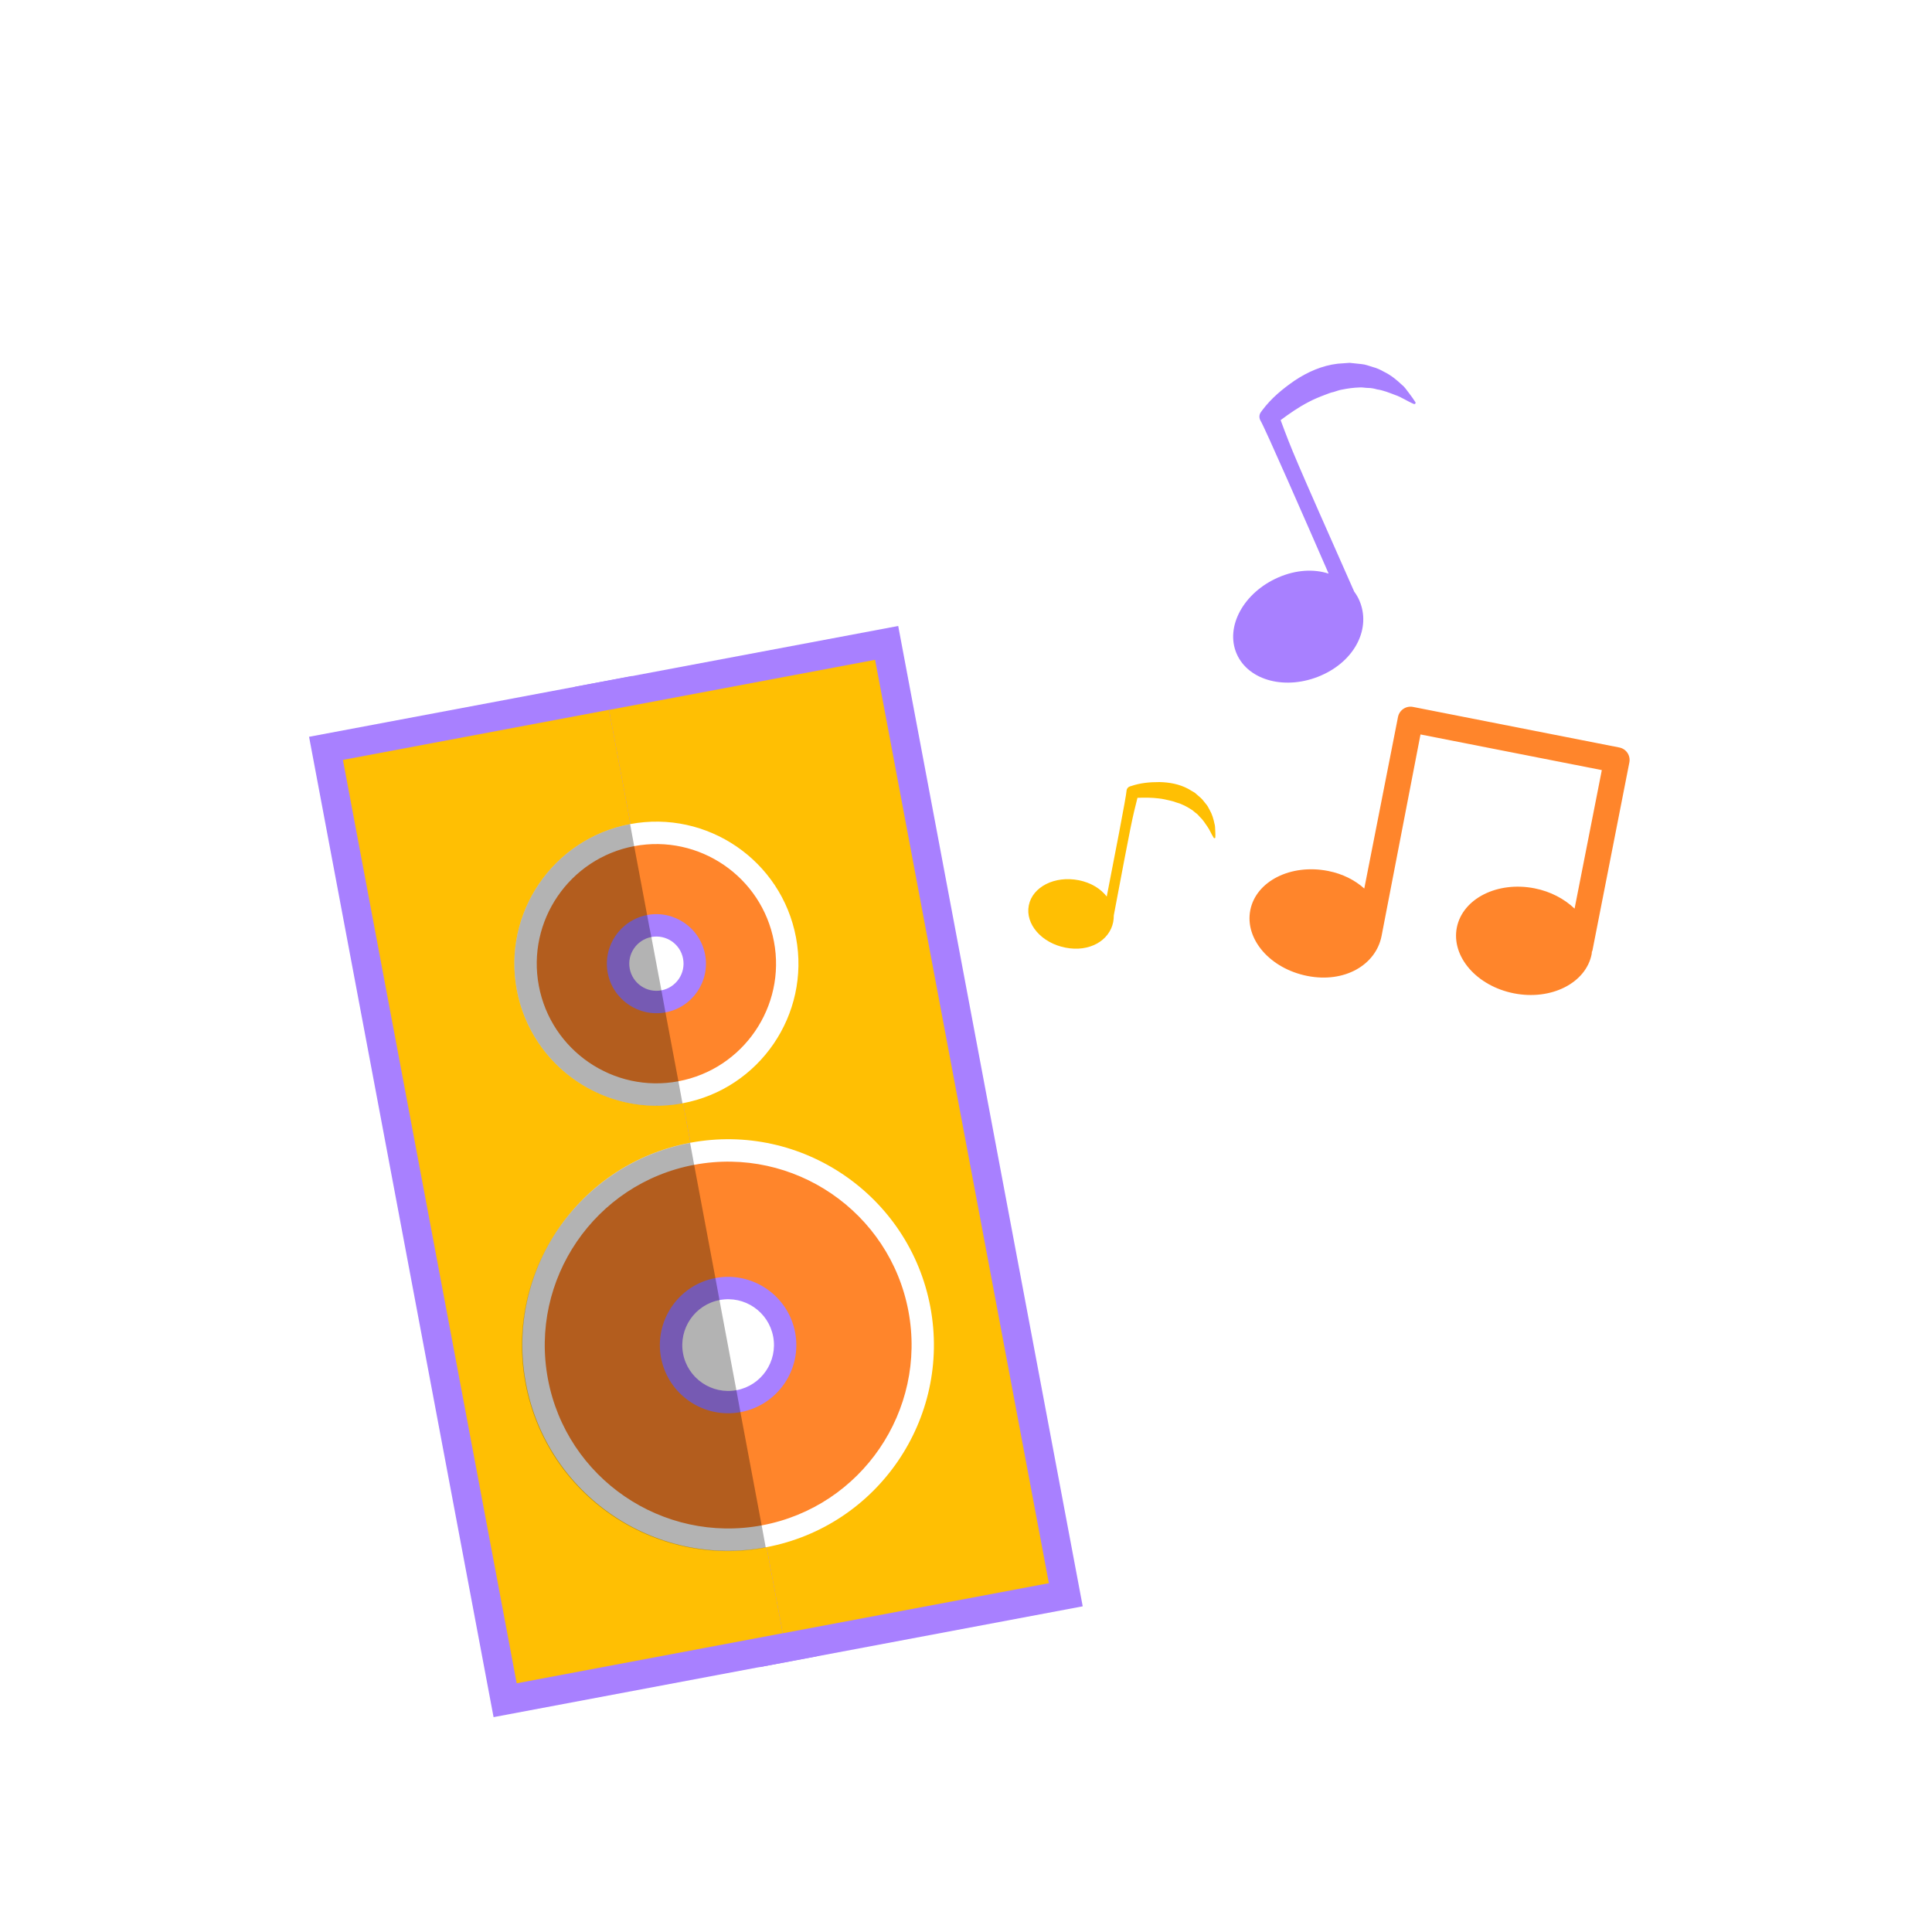 <?xml version="1.0" encoding="utf-8"?>
<!-- Generator: Adobe Illustrator 28.0.0, SVG Export Plug-In . SVG Version: 6.00 Build 0)  -->
<svg version="1.1" id="Layer_1" xmlns="http://www.w3.org/2000/svg" xmlns:xlink="http://www.w3.org/1999/xlink" x="0px" y="0px"
	 viewBox="0 0 200 200" style="enable-background:new 0 0 200 200;" xml:space="preserve">
<style type="text/css">
	.st0{fill:#8E8E8E;}
	.st1{fill:#FFBF03;}
	.st2{fill:#FF852B;}
	.st3{fill:#BCBCBC;}
	.st4{fill:#352059;}
	.st5{fill:#FFFFFF;}
	.st6{fill:#A880FF;}
	.st7{filter:url(#Adobe_OpacityMaskFilter);}
	.st8{filter:url(#Adobe_OpacityMaskFilter_00000110464538265964228090000018261842649124678840_);}
	.st9{mask:url(#SVGID_1_);fill:url(#SVGID_00000096759864063243947630000009540127556026724748_);}
	.st10{fill:#729EB1;}
	.st11{filter:url(#Adobe_OpacityMaskFilter_00000123433106142740726300000015596029728616178063_);}
	.st12{filter:url(#Adobe_OpacityMaskFilter_00000052796022280068896940000016585379303036001409_);}
	
		.st13{clip-path:url(#SVGID_00000093164940314151573640000002663975065502120076_);mask:url(#SVGID_00000090278348511789367690000017470573613910650008_);fill:url(#SVGID_00000016066344071748025350000016369886636453259411_);}
	
		.st14{clip-path:url(#SVGID_00000093164940314151573640000002663975065502120076_);fill:url(#SVGID_00000075155873011857789200000011224687807269865884_);}
	
		.st15{clip-path:url(#SVGID_00000093164940314151573640000002663975065502120076_);fill:url(#SVGID_00000031895695140559075560000012115701281053730220_);}
	.st16{filter:url(#Adobe_OpacityMaskFilter_00000073711253059590688820000000608369267531522985_);}
	.st17{filter:url(#Adobe_OpacityMaskFilter_00000173131848943963861570000001694129636816891285_);}
	
		.st18{clip-path:url(#SVGID_00000093164940314151573640000002663975065502120076_);mask:url(#SVGID_00000152983630525754717710000010116003337110173585_);fill:url(#SVGID_00000091699687834014217740000000917092889979300233_);}
	
		.st19{clip-path:url(#SVGID_00000093164940314151573640000002663975065502120076_);fill:url(#SVGID_00000062192766559440987500000005898086493150037939_);}
	.st20{filter:url(#Adobe_OpacityMaskFilter_00000038388083626432425920000010315474691202673795_);}
	.st21{filter:url(#Adobe_OpacityMaskFilter_00000168112008423432267140000009720716424368833949_);}
	
		.st22{clip-path:url(#SVGID_00000093164940314151573640000002663975065502120076_);mask:url(#SVGID_00000038371284728980306970000000269126186683996088_);fill:url(#SVGID_00000005243998076043515580000004467588034451266993_);}
	
		.st23{clip-path:url(#SVGID_00000093164940314151573640000002663975065502120076_);fill:url(#SVGID_00000080189061648407287730000012974451018226418082_);}
	.st24{filter:url(#Adobe_OpacityMaskFilter_00000157273059889981061720000007672813342919742604_);}
	.st25{filter:url(#Adobe_OpacityMaskFilter_00000034809112522791469430000006406487387878439571_);}
	
		.st26{clip-path:url(#SVGID_00000093164940314151573640000002663975065502120076_);mask:url(#SVGID_00000082343729225559541850000011417368535172546487_);fill:url(#SVGID_00000060720883094086810540000017025827483300829352_);}
	
		.st27{clip-path:url(#SVGID_00000093164940314151573640000002663975065502120076_);fill:url(#SVGID_00000169539347267540972410000007351971686400737705_);}
	.st28{clip-path:url(#SVGID_00000093164940314151573640000002663975065502120076_);fill:#BED8D9;}
	
		.st29{clip-path:url(#SVGID_00000093164940314151573640000002663975065502120076_);fill:url(#SVGID_00000116231611803060559780000007051787132257084602_);}
	
		.st30{clip-path:url(#SVGID_00000093164940314151573640000002663975065502120076_);fill:url(#SVGID_00000075859148712065007670000005956326805781132473_);}
	.st31{filter:url(#Adobe_OpacityMaskFilter_00000044891724998604507500000005573103760816752817_);}
	.st32{filter:url(#Adobe_OpacityMaskFilter_00000052063340260414202140000016318470627688277930_);}
	
		.st33{clip-path:url(#SVGID_00000093164940314151573640000002663975065502120076_);mask:url(#SVGID_00000000192147755453887370000015806074718439515290_);fill:url(#SVGID_00000139993553345367262250000014933143763671722625_);}
	
		.st34{clip-path:url(#SVGID_00000093164940314151573640000002663975065502120076_);fill:url(#SVGID_00000071559408874744190180000013738910865548500406_);}
	
		.st35{clip-path:url(#SVGID_00000093164940314151573640000002663975065502120076_);fill:url(#SVGID_00000127044211863370047220000003908420767544587442_);}
	.st36{filter:url(#Adobe_OpacityMaskFilter_00000083048267297992321340000011066437836938194325_);}
	.st37{filter:url(#Adobe_OpacityMaskFilter_00000005248591640861802750000005517474297528299689_);}
	
		.st38{clip-path:url(#SVGID_00000093164940314151573640000002663975065502120076_);mask:url(#SVGID_00000016056547562948640480000014532253759947600256_);fill:url(#SVGID_00000012470090074204764920000012826939253512274823_);}
	
		.st39{clip-path:url(#SVGID_00000093164940314151573640000002663975065502120076_);fill:url(#SVGID_00000130623041049637216900000013754782228751521170_);}
	
		.st40{clip-path:url(#SVGID_00000093164940314151573640000002663975065502120076_);fill:url(#SVGID_00000013164000065644818900000006304979062430401680_);}
	.st41{filter:url(#Adobe_OpacityMaskFilter_00000097498281204123307630000013955956156355010710_);}
	.st42{filter:url(#Adobe_OpacityMaskFilter_00000129181156016690600600000018431794587969517970_);}
	
		.st43{clip-path:url(#SVGID_00000093164940314151573640000002663975065502120076_);mask:url(#SVGID_00000114768994049090228420000002607066688870028209_);fill:url(#SVGID_00000038387290914892434530000001067485513639591357_);}
	
		.st44{clip-path:url(#SVGID_00000093164940314151573640000002663975065502120076_);fill:url(#SVGID_00000088834741041247136290000000445746884580260505_);}
	.st45{filter:url(#Adobe_OpacityMaskFilter_00000055685826918303618510000017052176687046990996_);}
	.st46{filter:url(#Adobe_OpacityMaskFilter_00000170969399379480403330000015155828910704513947_);}
	
		.st47{clip-path:url(#SVGID_00000031890442580791502160000002863118233612402075_);mask:url(#SVGID_00000073679266008446247280000010024821175829074869_);fill:url(#SVGID_00000165212536340523344420000007810957514217115299_);}
	
		.st48{clip-path:url(#SVGID_00000031890442580791502160000002863118233612402075_);fill:url(#SVGID_00000096031190010507577440000001054534418210628502_);}
	
		.st49{clip-path:url(#SVGID_00000031890442580791502160000002863118233612402075_);fill:url(#SVGID_00000061471402282073592080000017550486516090601111_);}
	.st50{filter:url(#Adobe_OpacityMaskFilter_00000109710404452438309060000003365916573586717846_);}
	.st51{filter:url(#Adobe_OpacityMaskFilter_00000025444723325145196870000012756469639034664383_);}
	
		.st52{clip-path:url(#SVGID_00000031890442580791502160000002863118233612402075_);mask:url(#SVGID_00000138561437809261411510000003715774053558382216_);fill:url(#SVGID_00000083078029777932751700000017857549364737642401_);}
	
		.st53{clip-path:url(#SVGID_00000031890442580791502160000002863118233612402075_);fill:url(#SVGID_00000163757729556763449770000009765329831004745384_);}
	.st54{filter:url(#Adobe_OpacityMaskFilter_00000137117107801226633680000002247190600554608030_);}
	.st55{filter:url(#Adobe_OpacityMaskFilter_00000150808675651811428080000016043819021752587178_);}
	
		.st56{clip-path:url(#SVGID_00000031890442580791502160000002863118233612402075_);mask:url(#SVGID_00000141417548777474131340000001460788317093026717_);fill:url(#SVGID_00000109740210530838844050000007058329625250508681_);}
	
		.st57{clip-path:url(#SVGID_00000031890442580791502160000002863118233612402075_);fill:url(#SVGID_00000109023755728432456300000008181062093745631893_);}
	.st58{filter:url(#Adobe_OpacityMaskFilter_00000115501306760895421240000003874271440152086687_);}
	.st59{filter:url(#Adobe_OpacityMaskFilter_00000067236930705348592770000016435046756602460344_);}
	
		.st60{clip-path:url(#SVGID_00000031890442580791502160000002863118233612402075_);mask:url(#SVGID_00000074430928087919748950000006281720298209531032_);fill:url(#SVGID_00000076575811311288799400000014287847519939193533_);}
	
		.st61{clip-path:url(#SVGID_00000031890442580791502160000002863118233612402075_);fill:url(#SVGID_00000042007335590958086330000012718735789891755933_);}
	.st62{clip-path:url(#SVGID_00000031890442580791502160000002863118233612402075_);fill:#BED8D9;}
	
		.st63{clip-path:url(#SVGID_00000031890442580791502160000002863118233612402075_);fill:url(#SVGID_00000034084452590213434340000012791616261800952194_);}
	
		.st64{clip-path:url(#SVGID_00000031890442580791502160000002863118233612402075_);fill:url(#SVGID_00000003812783340167956370000000577892865261202105_);}
	.st65{filter:url(#Adobe_OpacityMaskFilter_00000054984205819328716990000001143072042541791396_);}
	.st66{filter:url(#Adobe_OpacityMaskFilter_00000135658145450456198930000004894831085722113945_);}
	
		.st67{clip-path:url(#SVGID_00000031890442580791502160000002863118233612402075_);mask:url(#SVGID_00000076578502839033569250000001832547911571547808_);fill:url(#SVGID_00000121280551310588904860000017618249977900869536_);}
	
		.st68{clip-path:url(#SVGID_00000031890442580791502160000002863118233612402075_);fill:url(#SVGID_00000088110110343303589430000016640986713630695558_);}
	
		.st69{clip-path:url(#SVGID_00000031890442580791502160000002863118233612402075_);fill:url(#SVGID_00000143594890032278867910000005675580222221703837_);}
	.st70{filter:url(#Adobe_OpacityMaskFilter_00000022540197674567676810000006524586866089485480_);}
	.st71{filter:url(#Adobe_OpacityMaskFilter_00000013178504816013929990000015435757490091048628_);}
	
		.st72{clip-path:url(#SVGID_00000031890442580791502160000002863118233612402075_);mask:url(#SVGID_00000000209108952343935800000015077058494567476913_);fill:url(#SVGID_00000175280504939016061760000013779115983435554181_);}
	
		.st73{clip-path:url(#SVGID_00000031890442580791502160000002863118233612402075_);fill:url(#SVGID_00000055701276258093430000000016284620733380098178_);}
	
		.st74{clip-path:url(#SVGID_00000031890442580791502160000002863118233612402075_);fill:url(#SVGID_00000013160630601377441570000004951201565414158257_);}
	.st75{filter:url(#Adobe_OpacityMaskFilter_00000126308565903700177400000009551725378917601673_);}
	.st76{filter:url(#Adobe_OpacityMaskFilter_00000155129193903857318280000003011099896594686393_);}
	
		.st77{clip-path:url(#SVGID_00000031890442580791502160000002863118233612402075_);mask:url(#SVGID_00000010271308549804483020000007016702937336811159_);fill:url(#SVGID_00000129908807171703795000000003767022453325959553_);}
	
		.st78{clip-path:url(#SVGID_00000031890442580791502160000002863118233612402075_);fill:url(#SVGID_00000110462061854653397170000003383612948885559203_);}
	.st79{fill:url(#SVGID_00000003082114957575820330000005741400455379777184_);}
	.st80{opacity:0;fill:#A880FF;}
	.st81{opacity:0.333;fill:#A880FF;}
	.st82{opacity:0.667;fill:#A880FF;}
	.st83{fill:url(#SVGID_00000166634363121317957150000005404377206211419052_);}
	.st84{filter:url(#Adobe_OpacityMaskFilter_00000030462270270536516050000016111653892988728255_);}
	.st85{filter:url(#Adobe_OpacityMaskFilter_00000042724219878446840470000001484989887176559752_);}
	
		.st86{mask:url(#SVGID_00000167368857352469866880000017117544727175529912_);fill:url(#SVGID_00000047746975677853728570000018087531383381624737_);}
	.st87{fill:url(#SVGID_00000158007382133634472380000015840543122990062476_);}
	.st88{fill:#875EF7;}
	.st89{fill:#FFF073;}
	.st90{fill:#BAA2F9;}
	.st91{fill:#EFAB00;}
	.st92{fill:#FFE631;}
	.st93{fill:#D98C1E;}
	.st94{fill:#916BFC;}
	.st95{fill:#E3ECF1;}
	.st96{fill:none;stroke:#98979C;stroke-width:0.808;stroke-linecap:round;stroke-linejoin:round;stroke-miterlimit:10;}
	.st97{fill:#EFD5C8;}
	.st98{opacity:0.7;fill:#FFFFFF;}
	.st99{fill:#F0CF44;}
	.st100{fill:#7E3982;}
	.st101{fill:#BEBFC4;}
	.st102{fill:#EA6110;}
	.st103{fill:#98979C;}
	.st104{fill:#FFDA64;}
	.st105{fill:#7416EF;}
	.st106{opacity:0.5;fill:url(#SVGID_00000134219327435533331790000008003070977987180939_);}
	.st107{fill:none;stroke:#FF852B;stroke-width:3;stroke-miterlimit:10;stroke-dasharray:1.592,1.592;}
	.st108{fill:none;stroke:#A880FF;stroke-width:3;stroke-miterlimit:10;}
	.st109{fill:none;stroke:#A880FF;stroke-width:3.595;stroke-linecap:round;stroke-linejoin:round;stroke-miterlimit:10;}
	.st110{fill:#F9CD5F;}
	.st111{fill:#E01C00;}
	.st112{fill:#EFBB00;}
	.st113{fill:#00D6BD;}
	.st114{fill:#F2EEE6;}
	.st115{fill-rule:evenodd;clip-rule:evenodd;fill:#FFBF03;}
	.st116{fill-rule:evenodd;clip-rule:evenodd;fill:#A880FF;}
	.st117{fill-rule:evenodd;clip-rule:evenodd;fill:#F5A21C;}
	.st118{fill:#F38000;}
	.st119{fill:#F2F2F2;}
	.st120{fill:#FFFFFE;}
	.st121{fill:#6FC1C3;}
	.st122{fill:#C8E3E5;}
	.st123{fill:#25A6C2;}
	.st124{fill:#E0E8E9;}
	.st125{fill:#65769E;}
	.st126{opacity:0.51;}
	.st127{fill:#B2D2D5;}
	.st128{opacity:0.24;}
	.st129{fill:#B1C8CC;}
	.st130{opacity:0.79;}
	.st131{fill:#A7A9AC;}
	.st132{opacity:0.2;fill:#231F20;}
	.st133{fill:#A6BBBE;}
	.st134{fill:#F1F7FA;}
	.st135{fill:#DFEEF0;}
	.st136{fill:#4B6068;}
	.st137{opacity:0.3;}
	.st138{fill:#F98F46;}
	.st139{fill:#9875F9;}
	.st140{fill:#E6B84E;}
	.st141{fill:#FEDF82;}
	.st142{fill:#F9BA1C;}
	.st143{fill:#CFD9E8;}
	.st144{fill:#E8E2DD;}
	.st145{opacity:0.46;}
	.st146{fill:#A2A7B1;}
	.st147{fill:#CCCCCC;}
	.st148{fill:#BFBFBF;}
	.st149{fill:#BDBDBD;}
	.st150{fill:#B0BEC5;}
	.st151{fill:#9D9D9C;}
	.st152{fill:#CFD8DC;}
</style>
<g>
	
		<rect x="41.22" y="72.23" transform="matrix(0.983 -0.185 0.185 0.983 -21.887 12.896)" class="st6" width="34.02" height="103.24"/>
	
		<rect x="68.76" y="67.06" transform="matrix(0.983 -0.185 0.185 0.983 -20.456 17.895)" class="st6" width="34.02" height="103.24"/>
	
		<rect x="71.76" y="70.06" transform="matrix(0.983 -0.185 0.185 0.983 -20.456 17.895)" class="st1" width="28.02" height="97.24"/>
	
		<rect x="44.22" y="75.23" transform="matrix(0.983 -0.185 0.185 0.983 -21.887 12.896)" class="st1" width="28.02" height="97.24"/>
	<g>
		<g>
			
				<ellipse transform="matrix(1 -0.024 0.024 1 -3.321 1.849)" class="st2" cx="75.38" cy="139.24" rx="20.14" ry="20.14"/>
			<path class="st5" d="M79.31,160.17c-11.54,2.17-22.7-5.45-24.87-17s5.45-22.7,17-24.87c11.54-2.17,22.7,5.45,24.87,17
				C98.48,146.85,90.86,158,79.31,160.17z M71.87,120.58c-10.29,1.93-17.08,11.88-15.15,22.17c1.93,10.29,11.88,17.08,22.17,15.15
				s17.08-11.88,15.15-22.17C92.1,125.44,82.16,118.65,71.87,120.58z"/>
		</g>
		<g>
			<path class="st5" d="M81.18,138.15c0.6,3.2-1.51,6.29-4.71,6.89c-3.2,0.6-6.29-1.51-6.89-4.71c-0.6-3.2,1.51-6.29,4.71-6.89
				S80.58,134.95,81.18,138.15z"/>
			<path class="st6" d="M76.68,146.18c-3.83,0.72-7.53-1.81-8.25-5.63c-0.72-3.83,1.81-7.53,5.63-8.25
				c3.83-0.72,7.53,1.81,8.25,5.63C83.04,141.76,80.51,145.46,76.68,146.18z M74.5,134.58c-2.57,0.48-4.27,2.97-3.79,5.54
				c0.48,2.57,2.97,4.27,5.54,3.79c2.57-0.48,4.27-2.97,3.79-5.54C79.56,135.79,77.07,134.09,74.5,134.58z"/>
		</g>
	</g>
	<g>
		<g>
			<path class="st2" d="M81.26,97.26c1.38,7.35-3.46,14.43-10.81,15.81c-7.35,1.38-14.43-3.46-15.81-10.81
				c-1.38-7.35,3.46-14.43,10.81-15.81C72.8,85.07,79.88,89.91,81.26,97.26z"/>
			<path class="st5" d="M70.67,114.21c-7.97,1.5-15.67-3.76-17.17-11.73c-1.5-7.97,3.76-15.67,11.73-17.17
				c7.97-1.5,15.67,3.76,17.17,11.73C83.9,105.01,78.64,112.71,70.67,114.21z M65.66,87.59c-6.71,1.26-11.15,7.75-9.88,14.46
				c1.26,6.71,7.75,11.15,14.46,9.88c6.71-1.26,11.15-7.75,9.88-14.46C78.86,90.76,72.38,86.33,65.66,87.59z"/>
		</g>
		<g>
			<path class="st5" d="M71.85,99.03c0.41,2.15-1.01,4.23-3.17,4.64c-2.15,0.41-4.23-1.01-4.64-3.17c-0.41-2.15,1.01-4.23,3.17-4.64
				C69.37,95.46,71.45,96.87,71.85,99.03z"/>
			<path class="st6" d="M68.9,104.8c-2.78,0.52-5.46-1.31-5.99-4.09c-0.52-2.78,1.31-5.46,4.09-5.99c2.78-0.52,5.46,1.31,5.99,4.09
				C73.52,101.59,71.68,104.28,68.9,104.8z M67.43,97c-1.52,0.29-2.53,1.76-2.24,3.28c0.29,1.52,1.76,2.53,3.28,2.24
				c1.52-0.29,2.53-1.76,2.24-3.28C70.43,97.72,68.96,96.71,67.43,97z"/>
		</g>
	</g>
	<g class="st137">
		<path d="M71.44,118.31l0.21,1.14l0.21,1.14l2.2,11.72l0.21,1.14l0.21,1.14l1.75,9.33l0.21,1.14l0.21,1.14l2.2,11.72l0.21,1.14
			l0.21,1.14c-11.54,2.17-22.7-5.45-24.87-17S59.9,120.48,71.44,118.31z"/>
		<path d="M53.5,102.48c-1.5-7.97,3.76-15.67,11.73-17.17l0.21,1.14l0.21,1.14l1.34,7.13l0.21,1.14L67.43,97l1.04,5.53l0.21,1.14
			l0.21,1.14l1.34,7.13l0.21,1.14l0.21,1.14C62.7,115.71,55,110.45,53.5,102.48z"/>
	</g>
</g>
<g>
	<path class="st2" d="M168.67,78.93c0.14-0.72-0.32-1.41-1.04-1.55l-21.36-4.2c-0.72-0.14-1.41,0.33-1.55,1.04l-3.49,17.76
		c-0.96-0.86-2.22-1.52-3.75-1.82c-3.86-0.76-7.46,1.06-8.05,4.06c-0.59,3,2.05,6.05,5.91,6.81c3.85,0.76,7.09-1.14,7.68-4.14
		l4.03-20.86l18.77,3.69L163,94.06c-1.05-1-2.47-1.77-4.14-2.1c-3.85-0.76-7.45,1.06-8.05,4.06c-0.59,3,2.05,6.05,5.91,6.81
		c3.85,0.76,7.46-1.06,8.05-4.07c0.01-0.07,0.01-0.15,0.02-0.23c0.02-0.05,0.05-0.09,0.06-0.14L168.67,78.93z"/>
	<path class="st6" d="M145.88,40.72c-0.24-0.29-0.44-0.64-0.74-0.87c-0.56-0.53-1.17-1.03-1.9-1.38c-0.35-0.2-0.72-0.37-1.11-0.47
		c-0.39-0.11-0.78-0.28-1.19-0.31l-1.23-0.13l-1.23,0.09c-1.64,0.19-3.13,0.87-4.42,1.72c-1.29,0.89-2.44,1.83-3.4,3.11l-0.13,0.18
		c-0.19,0.25-0.21,0.6-0.04,0.89c0.46,0.75,4.71,10.47,7.05,15.83c-1.52-0.49-3.35-0.41-5.2,0.39c-3.6,1.56-5.54,5.11-4.32,7.91
		c1.22,2.81,5.13,3.81,8.73,2.25c3.6-1.57,5.19-4.96,3.97-7.77c-0.14-0.33-0.32-0.63-0.53-0.91c-6.36-14.36-6.4-14.48-7.62-17.76
		c0.9-0.67,1.86-1.34,2.85-1.85c0.57-0.31,1.17-0.55,1.75-0.77c0.29-0.1,0.58-0.24,0.88-0.29c0.29-0.08,0.58-0.21,0.88-0.25
		c0.59-0.12,1.18-0.2,1.79-0.22c0.31-0.03,0.6,0.05,0.91,0.05c0.31,0,0.62,0.06,0.92,0.15c0.64,0.09,1.24,0.34,1.88,0.58
		c0.65,0.22,1.22,0.63,1.91,0.92l0.02,0.01c0.04,0.02,0.09,0.01,0.12-0.01c0.06-0.04,0.08-0.12,0.04-0.18
		C146.32,41.32,146.11,41.02,145.88,40.72z"/>
	<path class="st1" d="M125.8,85.99c-0.02-0.24,0-0.5-0.08-0.73c-0.1-0.48-0.24-0.97-0.5-1.42c-0.11-0.23-0.24-0.46-0.42-0.66
		c-0.17-0.2-0.32-0.43-0.52-0.6l-0.6-0.52l-0.68-0.4c-0.93-0.5-1.97-0.68-2.97-0.7c-1.01,0-1.96,0.08-2.93,0.41l-0.14,0.04
		c-0.19,0.07-0.33,0.24-0.34,0.45c-0.03,0.57-1.33,7.26-2.05,10.95c-0.63-0.81-1.63-1.44-2.9-1.69c-2.48-0.49-4.79,0.68-5.17,2.61
		c-0.38,1.93,1.32,3.89,3.8,4.37c2.48,0.49,4.56-0.73,4.94-2.66c0.04-0.23,0.06-0.45,0.06-0.68c1.87-9.92,1.9-9.99,2.45-12.17
		c0.72-0.03,1.47-0.03,2.18,0.06c0.42,0.04,0.82,0.14,1.21,0.23c0.19,0.05,0.39,0.09,0.57,0.17c0.18,0.07,0.38,0.1,0.56,0.19
		c0.36,0.15,0.7,0.33,1.02,0.54c0.18,0.09,0.3,0.24,0.47,0.36c0.17,0.11,0.31,0.26,0.43,0.41c0.31,0.28,0.53,0.63,0.78,0.99
		c0.26,0.36,0.41,0.78,0.67,1.18l0.01,0.01c0.01,0.02,0.04,0.04,0.07,0.04c0.05,0,0.09-0.04,0.09-0.08
		C125.82,86.47,125.82,86.23,125.8,85.99z"/>
</g>
</svg>
